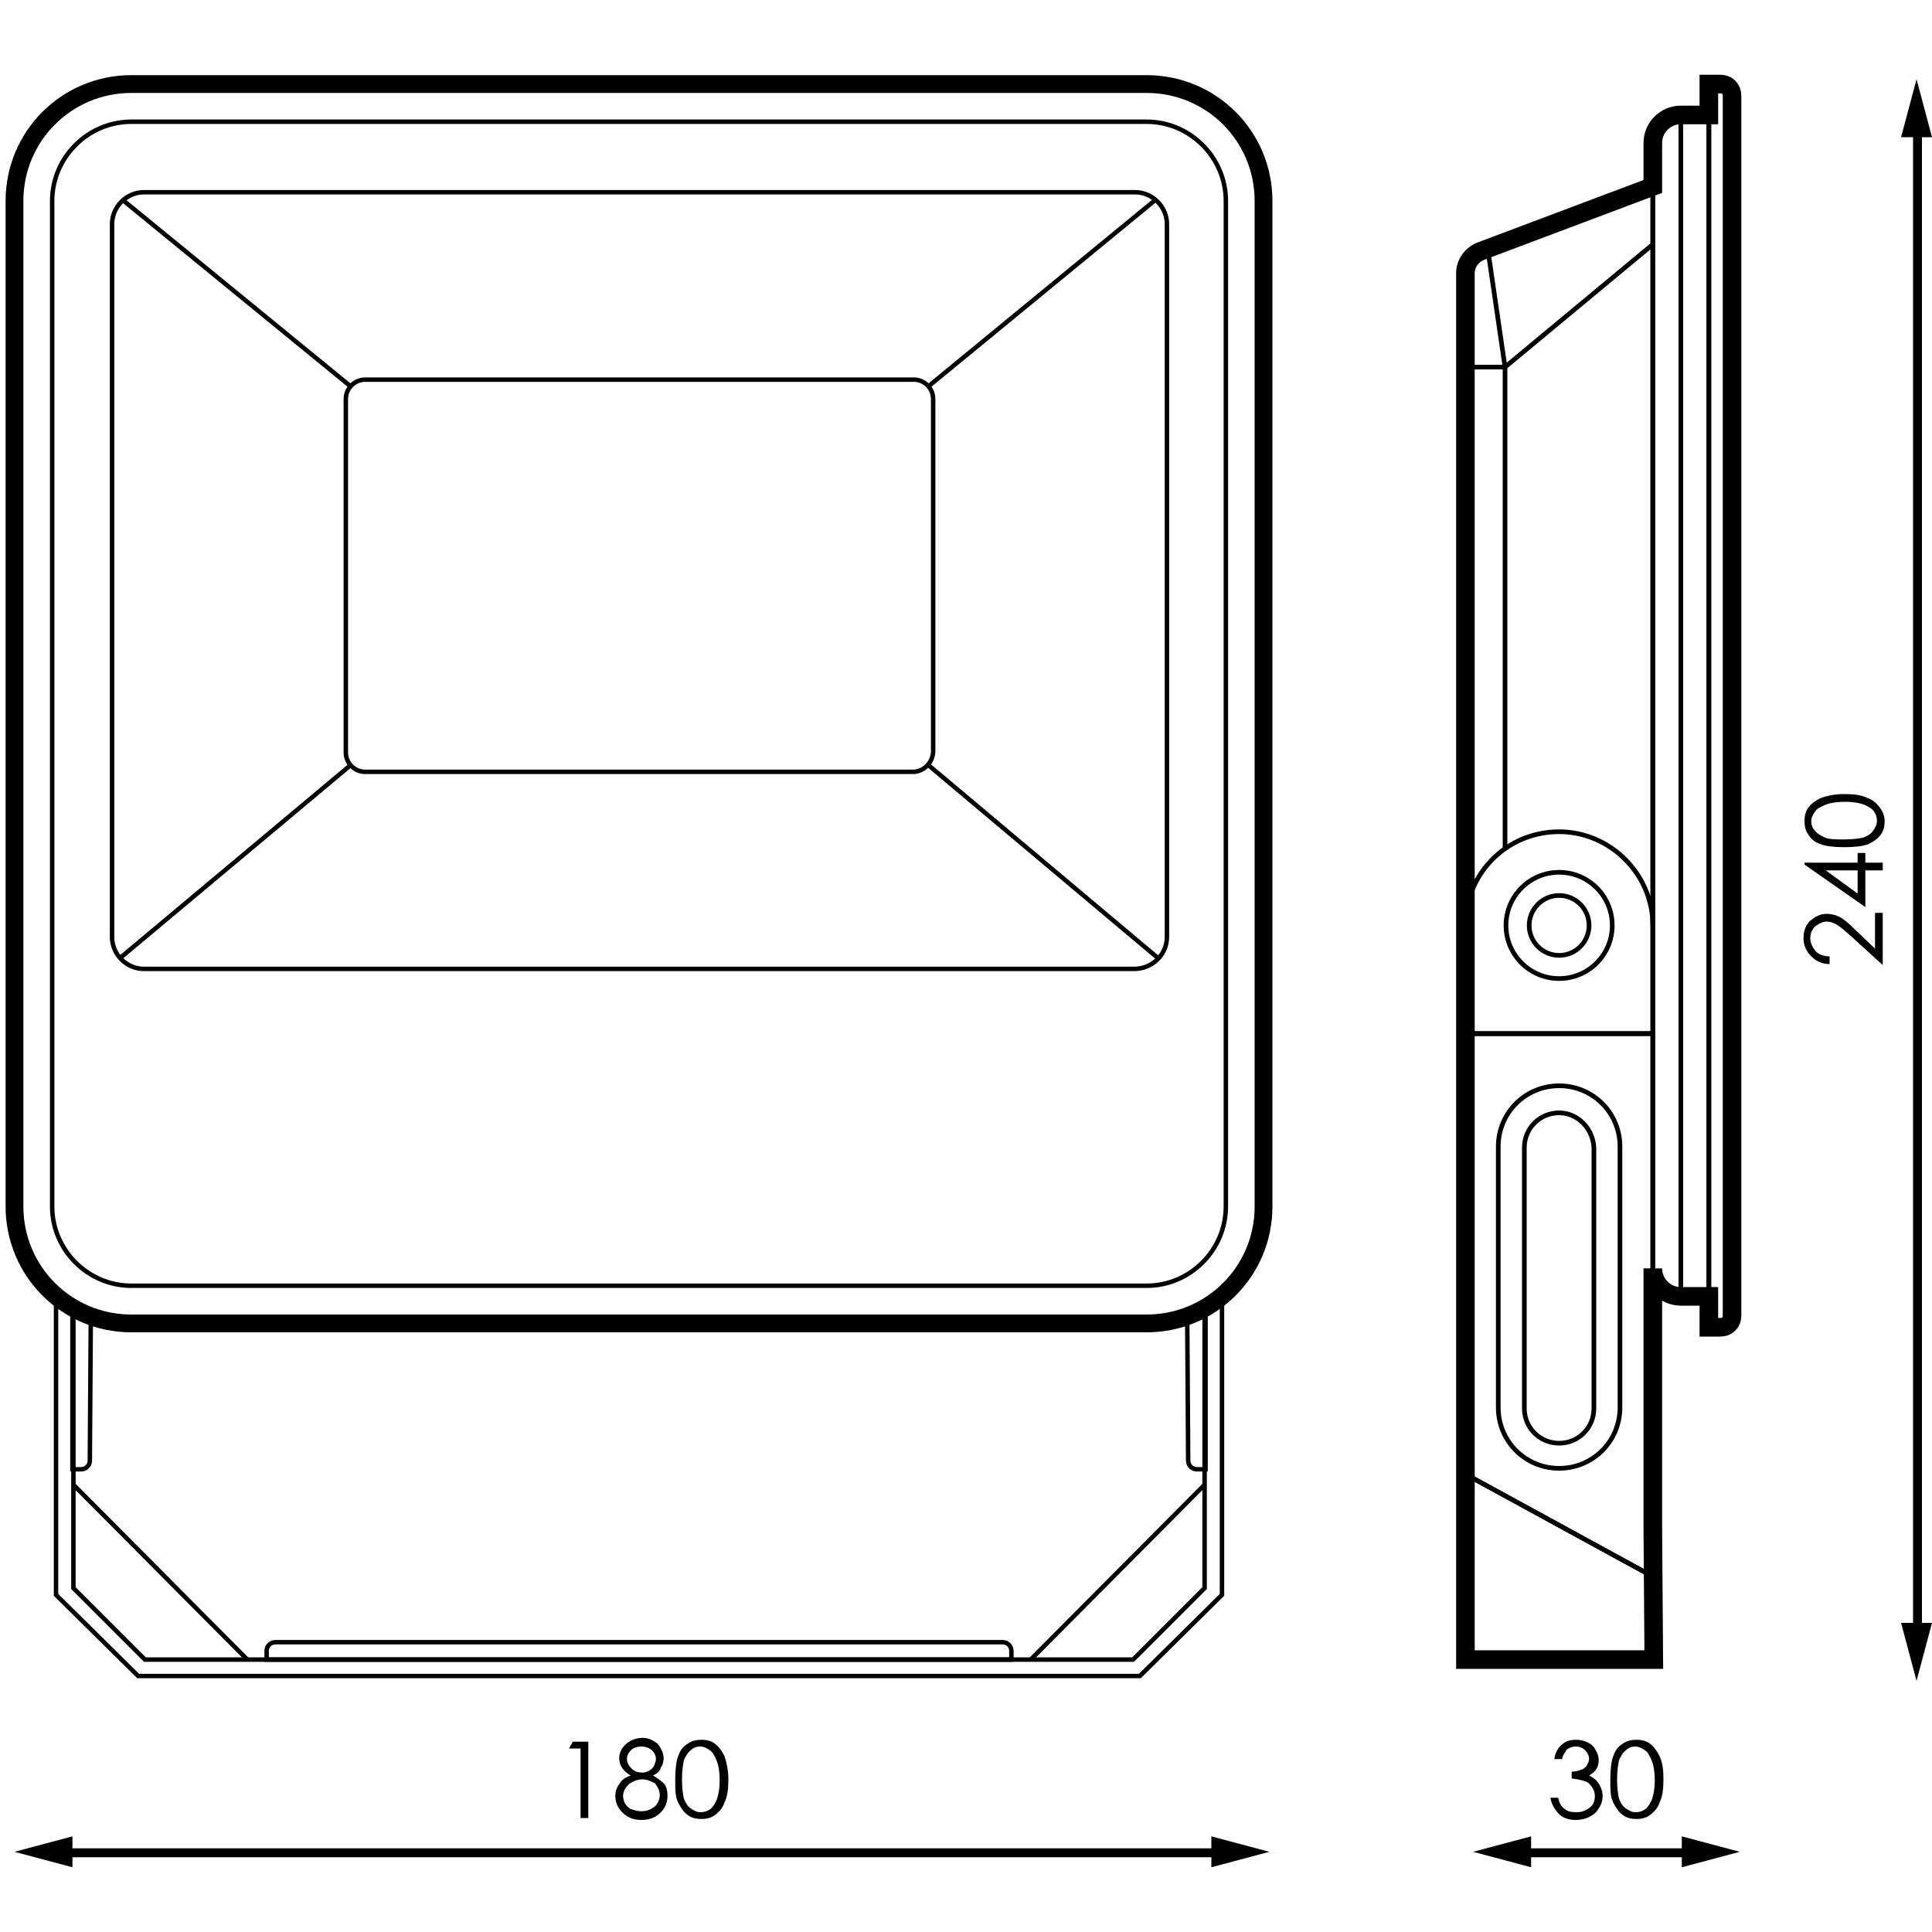 <?xml version="1.0" encoding="utf-8"?>
<!-- Generator: Adobe Illustrator 25.0.1, SVG Export Plug-In . SVG Version: 6.00 Build 0)  -->
<svg version="1.1" id="Capa_1" xmlns="http://www.w3.org/2000/svg" xmlns:xlink="http://www.w3.org/1999/xlink" x="0px" y="0px"
	 viewBox="0 0 200 200" style="enable-background:new 0 0 200 200;" xml:space="preserve">
<style type="text/css">
	.st0{fill:none;stroke:#000000;stroke-width:1.18;stroke-linejoin:round;}
	.st1{fill:none;stroke:#000000;stroke-width:0.59;stroke-miterlimit:10;}
	.st2{fill:none;stroke:#000000;stroke-width:2.36;stroke-miterlimit:10;}
	.st3{fill:none;stroke:#000000;stroke-width:0.43;stroke-miterlimit:10;}
	.st4{fill:none;stroke:#000000;stroke-width:1.721;stroke-miterlimit:10;}
	.st5{fill:none;stroke:#000000;stroke-width:1.02;stroke-linejoin:round;}
	.st6{fill:none;stroke:#000000;stroke-width:0.51;stroke-miterlimit:10;}
	.st7{fill:none;stroke:#000000;stroke-width:2.039;stroke-miterlimit:10;}
	.st8{fill:none;stroke:#000000;stroke-width:0.385;stroke-miterlimit:10;}
	.st9{fill:none;stroke:#000000;stroke-width:1.542;stroke-miterlimit:10;}
	.st10{fill:none;stroke:#000000;stroke-width:0.973;stroke-linejoin:round;}
	.st11{fill:none;stroke:#000000;stroke-width:0.486;stroke-miterlimit:10;}
	.st12{fill:none;stroke:#000000;stroke-width:1.945;stroke-miterlimit:10;}
	.st13{fill:none;stroke:#000000;stroke-width:0.45;stroke-miterlimit:10;}
	.st14{fill:none;stroke:#000000;stroke-width:1.801;stroke-miterlimit:10;}
	.st15{fill:none;stroke:#000000;stroke-width:0.921;stroke-linejoin:round;}
	.st16{fill:none;stroke:#000000;stroke-width:0.461;stroke-miterlimit:10;}
	.st17{fill:none;stroke:#000000;stroke-width:1.842;stroke-miterlimit:10;}
	.st18{fill:none;stroke:#000000;stroke-width:0.481;stroke-miterlimit:10;}
	.st19{fill:none;stroke:#000000;stroke-width:1.925;stroke-miterlimit:10;}
</style>
<g>
	<g>
		<g>
			<line class="st0" x1="-577.8" y1="-200.5" x2="-577.8" y2="-345.6"/>
			<g>
				<polygon points="-575.8,-201.9 -577.9,-194.2 -580,-201.9 				"/>
			</g>
			<g>
				<polygon points="-575.8,-344.2 -577.9,-351.9 -580,-344.2 				"/>
			</g>
		</g>
	</g>
	<g>
		<path d="M-592.6-264.8v-2h10.2v1h-9.2v1.6L-592.6-264.8z"/>
		<path d="M-587.5-270.5c-1.3,0-2.4-0.1-3.1-0.4c-0.7-0.3-1.3-0.7-1.7-1.2c-0.4-0.5-0.6-1.1-0.6-1.8c0-0.7,0.2-1.3,0.6-1.8
			c0.4-0.5,1-1,1.7-1.3c0.8-0.3,1.8-0.5,3.1-0.5c1.3,0,2.3,0.2,3,0.5c0.8,0.3,1.3,0.7,1.7,1.3c0.4,0.5,0.6,1.1,0.6,1.8
			c0,0.7-0.2,1.2-0.6,1.8s-0.9,0.9-1.7,1.2C-585.1-270.7-586.2-270.5-587.5-270.5z M-587.5-271.5c1.2,0,2-0.1,2.6-0.3
			c0.6-0.2,1-0.5,1.3-0.9c0.3-0.4,0.5-0.8,0.5-1.3c0-0.5-0.1-0.9-0.4-1.3c-0.3-0.4-0.7-0.7-1.3-0.9c-0.7-0.3-1.6-0.4-2.6-0.4
			c-1,0-1.9,0.1-2.5,0.3c-0.7,0.2-1.1,0.5-1.4,0.9c-0.3,0.4-0.5,0.8-0.5,1.3c0,0.5,0.1,0.9,0.5,1.3c0.3,0.4,0.7,0.7,1.3,0.9
			C-589.5-271.6-588.7-271.5-587.5-271.5z"/>
		<path d="M-582.2-280.6l-0.5,0.8l-4.2-2.8c0.1,0.4,0.2,0.7,0.2,1c0,0.8-0.3,1.5-0.9,2.1c-0.6,0.6-1.3,0.8-2.2,0.8
			c-0.6,0-1.1-0.1-1.6-0.4c-0.5-0.3-0.8-0.7-1.1-1.2c-0.3-0.5-0.4-1-0.4-1.6c0-0.6,0.1-1.1,0.4-1.6c0.3-0.5,0.7-0.9,1.1-1.1
			s1-0.4,1.6-0.4c0.4,0,0.9,0.1,1.3,0.3c0.5,0.2,1,0.5,1.7,0.9L-582.2-280.6z M-587.6-281.8c0-0.6-0.2-1.1-0.6-1.5
			c-0.4-0.4-0.9-0.6-1.5-0.6s-1.1,0.2-1.5,0.6c-0.4,0.4-0.6,0.9-0.6,1.5c0,0.6,0.2,1.1,0.6,1.5c0.4,0.4,0.9,0.6,1.5,0.6
			s1.1-0.2,1.5-0.6C-587.8-280.7-587.6-281.2-587.6-281.8z"/>
	</g>
	<g>
		<g>
			<line class="st0" x1="-768.5" y1="-175.1" x2="-658.8" y2="-175.1"/>
			<g>
				<polygon points="-767.1,-173.1 -774.8,-175.1 -767.1,-177.2 				"/>
			</g>
			<g>
				<polygon points="-660.2,-173.1 -652.5,-175.1 -660.2,-177.2 				"/>
			</g>
		</g>
	</g>
	<g>
		<path d="M-720.9-179.4l-0.8-0.5l2.8-4.2c-0.4,0.1-0.7,0.2-1,0.2c-0.8,0-1.5-0.3-2.1-0.9s-0.8-1.3-0.8-2.2c0-0.6,0.1-1.1,0.4-1.6
			c0.3-0.5,0.7-0.8,1.2-1.1c0.5-0.3,1-0.4,1.6-0.4c0.6,0,1.1,0.1,1.6,0.4c0.5,0.3,0.9,0.7,1.1,1.1c0.3,0.5,0.4,1,0.4,1.6
			c0,0.4-0.1,0.9-0.3,1.3c-0.2,0.5-0.5,1-0.9,1.7L-720.9-179.4z M-719.8-184.8c0.6,0,1.1-0.2,1.5-0.6c0.4-0.4,0.6-0.9,0.6-1.5
			c0-0.6-0.2-1.1-0.6-1.5c-0.4-0.4-0.9-0.6-1.5-0.6c-0.6,0-1.1,0.2-1.5,0.6c-0.4,0.4-0.6,0.9-0.6,1.5c0,0.6,0.2,1.1,0.6,1.5
			C-720.9-185-720.4-184.8-719.8-184.8z"/>
		<path d="M-715.4-184.8c0-1.3,0.1-2.4,0.4-3.1c0.3-0.7,0.7-1.3,1.2-1.7c0.5-0.4,1.1-0.6,1.8-0.6c0.7,0,1.3,0.2,1.8,0.6s1,1,1.3,1.7
			c0.3,0.8,0.5,1.8,0.5,3.1c0,1.3-0.2,2.3-0.5,3c-0.3,0.8-0.7,1.3-1.3,1.7c-0.5,0.4-1.1,0.6-1.8,0.6c-0.7,0-1.2-0.2-1.8-0.6
			c-0.5-0.4-0.9-0.9-1.2-1.7C-715.2-182.4-715.4-183.4-715.4-184.8z M-714.4-184.7c0,1.2,0.1,2,0.3,2.6c0.2,0.6,0.5,1,0.9,1.3
			c0.4,0.3,0.8,0.5,1.3,0.5c0.5,0,0.9-0.1,1.3-0.4c0.4-0.3,0.7-0.7,0.9-1.3c0.3-0.7,0.4-1.6,0.4-2.6c0-1-0.1-1.9-0.3-2.5
			c-0.2-0.7-0.5-1.1-0.9-1.4c-0.4-0.3-0.8-0.5-1.3-0.5c-0.5,0-0.9,0.1-1.3,0.5c-0.4,0.3-0.7,0.7-0.9,1.3
			C-714.3-186.8-714.4-185.9-714.4-184.7z"/>
	</g>
	<g>
		<g>
			<line class="st0" x1="-619.4" y1="-175.1" x2="-601.5" y2="-175.1"/>
			<g>
				<polygon points="-618,-173.1 -625.7,-175.1 -618,-177.2 				"/>
			</g>
			<g>
				<polygon points="-602.9,-173.1 -595.3,-175.1 -602.9,-177.2 				"/>
			</g>
		</g>
	</g>
	<g>
		<path d="M-617.1-186.7h-1c0-1,0.4-1.8,1-2.5c0.6-0.6,1.4-1,2.4-1c0.9,0,1.7,0.3,2.3,0.9c0.6,0.6,0.9,1.3,0.9,2.1
			c0,0.6-0.1,1.1-0.4,1.6c-0.3,0.5-0.8,1.2-1.6,2.1l-2.5,2.7h4.7v1h-6.9l3.9-4.2c0.8-0.8,1.3-1.5,1.5-1.9c0.2-0.4,0.4-0.8,0.4-1.3
			c0-0.6-0.2-1.1-0.6-1.5c-0.4-0.4-0.9-0.6-1.6-0.6c-0.7,0-1.2,0.2-1.6,0.7C-616.8-188.1-617-187.4-617.1-186.7z"/>
		<path d="M-609.8-189.8h6.5l-5.4,10.4l-0.8-0.4l4.7-9h-4.9V-189.8z"/>
	</g>
	<g>
		<line class="st1" x1="-767.9" y1="-214.2" x2="-753.3" y2="-199.6"/>
		<path class="st1" d="M-769.9-269.9"/>
		<polyline class="st1" points="-713.7,-197.6 -760.3,-197.6 -769.9,-207.2 -769.9,-234.6 		"/>
		<polyline class="st1" points="-767.9,-228.7 -767.9,-208 -759.5,-199.6 -713.7,-199.6 		"/>
		<line class="st1" x1="-659.4" y1="-214.2" x2="-674.1" y2="-199.6"/>
		<polyline class="st1" points="-713.7,-197.6 -667,-197.6 -657.4,-207.2 -657.4,-234.6 		"/>
		<polyline class="st1" points="-659.4,-232.5 -659.4,-208 -667.9,-199.6 -713.7,-199.6 		"/>
		<path class="st1" d="M-677.4-201.6h-36.3H-750c-0.6,0-1,0.4-1,1v1h37.3h37.3v-1C-676.3-201.2-676.8-201.6-677.4-201.6z"/>
		<path class="st1" d="M-661.6-230.9"/>
		<path class="st1" d="M-661.5-230.9l0.1,13.8c0,0.6,0.5,1,1,1l1,0v-16.4"/>
		<path class="st1" d="M-765.8-230.9l-0.1,13.8c0,0.6-0.5,1-1,1l-1,0v-16.4"/>
		<path class="st2" d="M-673.2-227.3h-81c-11.4,0-20.7-9.3-20.7-20.7v-81c0-11.4,9.3-20.7,20.7-20.7h81c11.4,0,20.7,9.3,20.7,20.7
			v81C-652.5-236.6-661.8-227.3-673.2-227.3z"/>
		<path class="st1" d="M-675.5-273.2h-76.3c-2.1,0-3.8-1.7-3.8-3.8v-48.6c0-2.1,1.7-3.8,3.8-3.8h76.3c2.1,0,3.8,1.7,3.8,3.8v48.6
			C-671.7-274.9-673.4-273.2-675.5-273.2z"/>
		<path class="st1" d="M-697.8-289.8h-31.6c-1.2,0-2.2-1-2.2-2.2v-19.7c0-1.2,1-2.2,2.2-2.2h31.6c1.2,0,2.2,1,2.2,2.2v19.7
			C-695.6-290.8-696.6-289.8-697.8-289.8z"/>
		<line class="st1" x1="-696.1" y1="-313.2" x2="-673.1" y2="-328.5"/>
		<line class="st1" x1="-731.2" y1="-313.2" x2="-754.3" y2="-328.5"/>
		<line class="st1" x1="-731.2" y1="-290.6" x2="-754.6" y2="-274.4"/>
		<line class="st1" x1="-696.1" y1="-290.6" x2="-672.8" y2="-274.4"/>
		<path class="st1" d="M-674-234.2h-79.3c-8.1,0-14.6-6.5-14.6-14.6v-79.3c0-8.1,6.5-14.6,14.6-14.6h79.3c8.1,0,14.6,6.5,14.6,14.6
			v79.3C-659.4-240.7-665.9-234.2-674-234.2z"/>
	</g>
	<g>
		<path class="st3" d="M-603.1-227.3h1.1c0.6,0,1.1-0.5,1.1-1.1v-120.2c0-0.6-0.5-1.1-1.1-1.1h-1.1V-227.3z"/>
		<path class="st3" d="M-608.4-232.8c0,1.4,1.2,2.6,2.6,2.6h2.6v-116.6h-2.6c-1.4,0-2.6,1.2-2.6,2.6V-232.8z"/>
		<circle class="st3" cx="-617" cy="-271.7" r="4.9"/>
		<circle class="st3" cx="-617" cy="-271.7" r="2.8"/>
		<path class="st3" d="M-617-254.4c-1.8,0-3.2,1.4-3.2,3.2l0,32.4c0,1.8,1.4,3.2,3.2,3.2s3.2-1.4,3.2-3.2l0-32.4
			C-613.9-253-615.3-254.4-617-254.4z"/>
		<path class="st3" d="M-617-256.9c-3.1,0-5.7,2.5-5.7,5.7l0,32.4c0,3.1,2.5,5.7,5.7,5.7s5.7-2.5,5.7-5.7l0-32.4
			C-611.4-254.4-613.9-256.9-617-256.9z"/>
		<path class="st3" d="M-617-280.4c-4.8,0-8.7,3.9-8.7,8.7v10h17.3v-10C-608.4-276.5-612.2-280.4-617-280.4z"/>
		<path class="st3" d="M-625.7-271.7v-60.3c0-0.9,0.6-1.8,1.4-2.1l15.9-6v68.4"/>
		<polygon class="st3" points="-608.5,-200.1 -625.8,-211.8 -625.7,-261.7 -608.4,-261.7 		"/>
		<polygon class="st3" points="-608.4,-200.1 -625.7,-211.8 -625.7,-197.6 -608.3,-197.6 		"/>
		<polyline class="st3" points="-623.7,-334.4 -622,-323.4 -622,-278.8 		"/>
		<polyline class="st3" points="-625.7,-323.4 -622,-323.4 -608.4,-334.7 		"/>
		<line class="st3" x1="-605.8" y1="-346.8" x2="-605.8" y2="-230.2"/>
		<path class="st4" d="M-602.1-349.6h-1.1v2.9h-2.6c-1.4,0-2.6,1.2-2.6,2.6v4l-15.9,6c-0.9,0.3-1.4,1.2-1.4,2.1v60.3v10v52.1v12
			h17.4l-0.1-6.7v-28.5c0,1.4,1.2,2.6,2.6,2.6h2.6v2.9h1.1c0.6,0,1.1-0.5,1.1-1.1v-120.2C-601-349.1-601.5-349.6-602.1-349.6z"/>
	</g>
</g>
<g>
	<g>
		<g>
			<line class="st5" x1="-281.6" y1="-208.8" x2="-281.6" y2="-334.2"/>
			<g>
				<polygon points="-279.9,-210.1 -281.7,-203.4 -283.5,-210.1 				"/>
			</g>
			<g>
				<polygon points="-279.9,-333 -281.7,-339.6 -283.5,-333 				"/>
			</g>
		</g>
	</g>
	<g>
		<path d="M-294.4-264.4v-1.7h8.8v0.9h-7.9v1.4L-294.4-264.4z"/>
		<path d="M-294.6-273.4l0.5-0.7l3.6,2.4c-0.1-0.3-0.2-0.6-0.2-0.9c0-0.7,0.3-1.3,0.8-1.8c0.5-0.5,1.1-0.7,1.9-0.7
			c0.5,0,1,0.1,1.4,0.4c0.4,0.2,0.7,0.6,1,1c0.2,0.4,0.4,0.9,0.4,1.4c0,0.5-0.1,0.9-0.4,1.3c-0.2,0.4-0.6,0.7-1,1s-0.9,0.4-1.4,0.4
			c-0.4,0-0.7-0.1-1.1-0.2c-0.4-0.1-0.9-0.4-1.4-0.8L-294.6-273.4z M-289.9-272.5c0,0.5,0.2,0.9,0.5,1.3s0.8,0.5,1.3,0.5
			c0.5,0,0.9-0.2,1.3-0.5s0.5-0.8,0.5-1.3c0-0.5-0.2-0.9-0.5-1.3s-0.8-0.5-1.3-0.5c-0.5,0-1,0.2-1.3,0.5S-289.9-273-289.9-272.5z"/>
		<path d="M-294.4-281.7h0.8v3.1l2.4,0.4c-0.1-0.4-0.2-0.7-0.2-1c0-0.8,0.3-1.5,0.8-2c0.5-0.5,1.2-0.8,2.1-0.8
			c0.6,0,1.1,0.1,1.6,0.4c0.5,0.3,0.9,0.6,1.1,1.1c0.3,0.5,0.4,1,0.4,1.6c0,0.7-0.2,1.3-0.7,1.8c-0.4,0.5-1,0.8-1.7,0.9v-0.9
			c0.3-0.1,0.6-0.2,0.8-0.3c0.2-0.2,0.4-0.4,0.5-0.6c0.1-0.3,0.2-0.6,0.2-0.8c0-0.6-0.2-1.1-0.7-1.5c-0.4-0.4-1-0.6-1.6-0.6
			c-0.6,0-1.1,0.2-1.4,0.6c-0.4,0.4-0.6,0.9-0.6,1.5c0,0.5,0.2,1.1,0.5,1.9l-4.4-0.8V-281.7z"/>
	</g>
	<g>
		<g>
			<line class="st5" x1="-473.2" y1="-183.8" x2="-351.6" y2="-183.8"/>
			<g>
				<polygon points="-472,-182.1 -478.6,-183.9 -472,-185.7 				"/>
			</g>
			<g>
				<polygon points="-352.8,-182.1 -346.2,-183.9 -352.8,-185.7 				"/>
			</g>
		</g>
	</g>
	<g>
		<path d="M-420.3-196.6h1.7v8.8h-0.9v-7.9h-1.4L-420.3-196.6z"/>
		<path d="M-414.2-194.6h-0.9c0.2-0.7,0.5-1.3,0.9-1.7s1-0.6,1.6-0.6c0.5,0,0.9,0.1,1.3,0.3c0.4,0.2,0.7,0.5,0.9,0.8
			c0.2,0.4,0.3,0.7,0.3,1.1c0,0.8-0.4,1.4-1.1,1.8c0.4,0.2,0.8,0.4,1,0.8c0.4,0.5,0.6,1,0.6,1.6c0,0.5-0.1,1-0.4,1.4
			c-0.3,0.5-0.6,0.8-1.1,1c-0.5,0.2-1,0.4-1.5,0.4c-0.8,0-1.4-0.2-1.9-0.7c-0.5-0.4-0.8-1.1-1-1.9h0.9c0.2,0.6,0.4,1,0.7,1.2
			c0.4,0.3,0.8,0.5,1.4,0.5c0.6,0,1.1-0.2,1.5-0.6c0.4-0.4,0.6-0.8,0.6-1.3c0-0.3-0.1-0.7-0.3-1c-0.2-0.3-0.5-0.5-0.8-0.7
			c-0.3-0.2-0.8-0.2-1.5-0.3v-0.8c0.4,0,0.8-0.1,1.1-0.2c0.3-0.1,0.6-0.3,0.7-0.5s0.2-0.5,0.2-0.7c0-0.4-0.2-0.7-0.5-1
			s-0.7-0.4-1.2-0.4c-0.4,0-0.7,0.1-1,0.3C-413.7-195.5-414-195.1-414.2-194.6z"/>
		<path d="M-403-196.6v0.8h-3.1l-0.4,2.4c0.4-0.1,0.7-0.2,1-0.2c0.8,0,1.5,0.3,2,0.8c0.5,0.5,0.8,1.2,0.8,2.1c0,0.6-0.1,1.1-0.4,1.6
			s-0.6,0.9-1.1,1.1c-0.5,0.3-1,0.4-1.6,0.4c-0.7,0-1.3-0.2-1.8-0.7c-0.5-0.4-0.8-1-0.9-1.7h0.9c0.1,0.3,0.2,0.6,0.3,0.8
			c0.2,0.2,0.4,0.4,0.6,0.5c0.3,0.1,0.6,0.2,0.8,0.2c0.6,0,1.1-0.2,1.5-0.7c0.4-0.4,0.6-1,0.6-1.6c0-0.6-0.2-1.1-0.6-1.4
			c-0.4-0.4-0.9-0.6-1.5-0.6c-0.5,0-1.1,0.2-1.9,0.5l0.8-4.4H-403z"/>
	</g>
	<g>
		<g>
			<line class="st5" x1="-317.6" y1="-183.8" x2="-302.1" y2="-183.8"/>
			<g>
				<polygon points="-316.4,-182.1 -323,-183.9 -316.4,-185.7 				"/>
			</g>
			<g>
				<polygon points="-303.3,-182.1 -296.7,-183.9 -303.3,-185.7 				"/>
			</g>
		</g>
	</g>
	<g>
		<path d="M-315.3-194.6h-0.9c0.2-0.7,0.5-1.3,0.9-1.7c0.5-0.4,1-0.6,1.6-0.6c0.5,0,0.9,0.1,1.3,0.3c0.4,0.2,0.7,0.5,0.9,0.8
			c0.2,0.4,0.3,0.7,0.3,1.1c0,0.8-0.4,1.4-1.1,1.8c0.4,0.2,0.8,0.4,1,0.8c0.4,0.5,0.6,1,0.6,1.6c0,0.5-0.1,1-0.4,1.4
			c-0.3,0.5-0.6,0.8-1.1,1s-1,0.4-1.5,0.4c-0.8,0-1.4-0.2-1.9-0.7c-0.5-0.4-0.8-1.1-1-1.9h0.9c0.2,0.6,0.4,1,0.7,1.2
			c0.4,0.3,0.8,0.5,1.4,0.5c0.6,0,1.1-0.2,1.5-0.6c0.4-0.4,0.6-0.8,0.6-1.3c0-0.3-0.1-0.7-0.3-1s-0.5-0.5-0.8-0.7
			c-0.3-0.2-0.8-0.2-1.5-0.3v-0.8c0.4,0,0.8-0.1,1.1-0.2c0.3-0.1,0.6-0.3,0.7-0.5c0.1-0.2,0.2-0.5,0.2-0.7c0-0.4-0.2-0.7-0.5-1
			s-0.7-0.4-1.2-0.4c-0.4,0-0.7,0.1-1,0.3C-314.9-195.5-315.1-195.1-315.3-194.6z"/>
		<path d="M-309.8-192.2c0-1.2,0.1-2.1,0.4-2.7s0.6-1.1,1.1-1.4c0.5-0.3,1-0.5,1.5-0.5c0.6,0,1.1,0.2,1.5,0.5
			c0.5,0.3,0.8,0.8,1.1,1.5c0.3,0.7,0.4,1.5,0.4,2.6c0,1.1-0.1,2-0.4,2.6c-0.3,0.7-0.6,1.1-1.1,1.5c-0.5,0.3-1,0.5-1.6,0.5
			c-0.6,0-1.1-0.2-1.5-0.5c-0.5-0.3-0.8-0.8-1.1-1.4C-309.6-190.2-309.8-191.1-309.8-192.2z M-308.9-192.2c0,1,0.1,1.7,0.3,2.3
			c0.2,0.5,0.4,0.9,0.8,1.2c0.3,0.3,0.7,0.4,1.1,0.4c0.4,0,0.8-0.1,1.1-0.4c0.3-0.3,0.6-0.6,0.8-1.2c0.2-0.6,0.3-1.4,0.3-2.3
			c0-0.9-0.1-1.6-0.3-2.2c-0.2-0.6-0.5-1-0.8-1.2c-0.3-0.3-0.7-0.4-1.1-0.4c-0.4,0-0.8,0.1-1.1,0.4c-0.3,0.3-0.6,0.6-0.8,1.2
			C-308.8-194-308.9-193.2-308.9-192.2z"/>
	</g>
	<g>
		<line class="st6" x1="-469" y1="-217.8" x2="-456.3" y2="-205.2"/>
		<path class="st6" d="M-470.7-270.7"/>
		<polyline class="st6" points="-422.1,-203.4 -462.4,-203.4 -470.7,-211.7 -470.7,-240 		"/>
		<polyline class="st6" points="-469,-236.1 -469,-212.4 -461.7,-205.2 -422.1,-205.2 		"/>
		<line class="st6" x1="-352.2" y1="-217.8" x2="-364.8" y2="-205.2"/>
		<polyline class="st6" points="-422.1,-203.4 -358.7,-203.4 -350.4,-211.7 -350.4,-239.8 		"/>
		<polyline class="st6" points="-352.2,-238 -352.2,-212.4 -359.4,-205.2 -422.1,-205.2 		"/>
		<path class="st6" d="M-367.6-206.9h-54.5h-31.4c-0.5,0-0.9,0.4-0.9,0.9v0.9h32.2h55.4v-0.9C-366.8-206.5-367.2-206.9-367.6-206.9z
			"/>
		<path class="st6" d="M-354-238"/>
		<path class="st6" d="M-354-237l0.1,16.7c0,0.5,0.4,0.9,0.9,0.9l0.9,0v-19"/>
		<path class="st6" d="M-467.2-236.8l-0.1,16.5c0,0.5-0.4,0.9-0.9,0.9l-0.9,0v-18.8"/>
		<path class="st7" d="M-361.8-234.9h-97.5c-8.6,0-15.6-7-15.6-15.6V-324c0-8.6,7-15.6,15.6-15.6h97.5c8.6,0,15.6,7,15.6,15.6v73.5
			C-346.2-241.9-353.2-234.9-361.8-234.9z"/>
		<path class="st6" d="M-459.3-239.2c-6.2,0-11.3-5.1-11.3-11.3V-324c0-6.2,5.1-11.3,11.3-11.3h97.5c6.2,0,11.3,5.1,11.3,11.3v73.5
			c0,6.2-5.1,11.3-11.3,11.3H-459.3z"/>
		<g>
			<path class="st6" d="M-363.6-259.7h-93.9c-1.8,0-3.3-1.5-3.3-3.3v-59c0-1.8,1.5-3.3,3.3-3.3h93.9c1.8,0,3.3,1.5,3.3,3.3v59
				C-360.3-261.1-361.8-259.7-363.6-259.7z"/>
			<path class="st6" d="M-393.6-279.7h-34c-1.1,0-1.9-0.9-1.9-1.9v-20.6c0-1.1,0.9-1.9,1.9-1.9h34c1.1,0,1.9,0.9,1.9,1.9v20.6
				C-391.6-280.6-392.5-279.7-393.6-279.7z"/>
			<line class="st6" x1="-392.1" y1="-303.5" x2="-361.5" y2="-324.4"/>
			<line class="st6" x1="-429.1" y1="-303.5" x2="-459.7" y2="-324.4"/>
			<line class="st6" x1="-429.1" y1="-280.4" x2="-459.9" y2="-260.7"/>
			<line class="st6" x1="-392.1" y1="-280.4" x2="-361.2" y2="-260.7"/>
		</g>
	</g>
	<g>
		<path class="st8" d="M-302.8-233.8l1,0c0.5,0,1-0.4,1-1v-104c0-0.5-0.4-1-1-1h-1V-233.8z"/>
		<path class="st8" d="M-307.5-238.7c0,1.3,1,2.3,2.3,2.3h2.3v-100.7l-2.3,0c-1.3,0-2.3,1-2.3,2.3V-238.7z"/>
		<circle class="st8" cx="-315.2" cy="-269.8" r="4.4"/>
		<circle class="st8" cx="-315.2" cy="-269.8" r="2.5"/>
		<path class="st8" d="M-315.2-254.3c-1.6,0-2.8,1.3-2.8,2.8l0,27c0,1.6,1.3,2.8,2.8,2.8c1.6,0,2.8-1.3,2.8-2.8l0-27
			C-312.4-253.1-313.7-254.3-315.2-254.3z"/>
		<path class="st8" d="M-315.2-256.6c-2.8,0-5.1,2.3-5.1,5.1l0,27c0,2.8,2.3,5.1,5.1,5.1c2.8,0,5.1-2.3,5.1-5.1l0-27
			C-310.2-254.3-312.4-256.6-315.2-256.6z"/>
		<path class="st8" d="M-315.2-277.6c-4.3,0-7.8,3.5-7.8,7.8v9h15.5v-9C-307.5-274.1-311-277.6-315.2-277.6z"/>
		<path class="st8" d="M-323-269.8v-54.1c0-0.8,0.5-1.6,1.3-1.9l14.2-5.4v61.3"/>
		<polygon class="st8" points="-307.6,-205.7 -323.1,-214.2 -323,-260.9 -307.5,-260.9 		"/>
		<polygon class="st8" points="-307.5,-205.7 -323,-214.2 -323,-203.4 -307.4,-203.4 		"/>
		<polyline class="st8" points="-321.2,-326 -319.7,-316.2 -319.7,-276.2 		"/>
		<polyline class="st8" points="-323,-316.2 -319.7,-316.2 -307.5,-326.3 		"/>
		<line class="st8" x1="-305.1" y1="-337.1" x2="-305.1" y2="-236.3"/>
		<path class="st9" d="M-301.8-339.6h-1v2.6h-2.3c-1.3,0-2.3,1-2.3,2.3v3.6l-14.2,5.4c-0.8,0.3-1.3,1-1.3,1.9v54.1v9v46.7v10.7h15.6
			l-0.1-6v-29.2c0,1.3,1,2.3,2.3,2.3h2.3v2.6h1c0.5,0,1-0.4,1-1v-104C-300.9-339.2-301.3-339.6-301.8-339.6z"/>
	</g>
</g>
<g>
	<g>
		<g>
			<line class="st10" x1="14.6" y1="-200" x2="14.6" y2="-348.9"/>
			<g>
				<polygon points="16.2,-201.1 14.5,-194.8 12.8,-201.1 				"/>
			</g>
			<g>
				<polygon points="16.2,-347.7 14.5,-354 12.8,-347.7 				"/>
			</g>
		</g>
	</g>
	<g>
		<path d="M2.4-266.9v-1.6h8.4v0.8H3.2v1.3L2.4-266.9z"/>
		<path d="M6.2-275.7c0.3-0.6,0.6-1,1-1.2c0.4-0.2,0.8-0.4,1.2-0.4c0.6,0,1.2,0.2,1.7,0.6c0.6,0.5,0.9,1.3,0.9,2.2
			c0,0.9-0.3,1.6-0.8,2.1c-0.5,0.5-1.1,0.7-1.8,0.7c-0.5,0-0.9-0.1-1.3-0.4c-0.4-0.3-0.7-0.7-1-1.3c-0.2,0.4-0.5,0.7-0.8,0.9
			c-0.3,0.2-0.7,0.3-1,0.3c-0.4,0-0.7-0.1-1.1-0.3c-0.3-0.2-0.6-0.5-0.8-0.9c-0.2-0.4-0.3-0.8-0.3-1.3c0-0.4,0.1-0.8,0.3-1.2
			s0.5-0.7,0.8-0.9c0.3-0.2,0.7-0.3,1.1-0.3s0.7,0.1,1,0.3C5.7-276.4,6-276.1,6.2-275.7z M3-274.4c0,0.5,0.1,0.8,0.4,1.1
			c0.3,0.3,0.6,0.5,1,0.5c0.4,0,0.7-0.2,1-0.5c0.3-0.3,0.5-0.7,0.5-1.1c0-0.3-0.1-0.5-0.2-0.8c-0.1-0.2-0.3-0.4-0.6-0.6
			C4.8-276,4.6-276,4.4-276c-0.3,0-0.6,0.1-0.9,0.4C3.1-275.3,3-274.9,3-274.4z M6.6-274.5c0,0.6,0.2,1.1,0.6,1.4
			c0.4,0.4,0.8,0.6,1.3,0.6c0.3,0,0.6-0.1,0.9-0.3s0.5-0.4,0.6-0.7c0.1-0.3,0.2-0.6,0.2-1c0-0.6-0.2-1.1-0.5-1.5
			c-0.4-0.4-0.8-0.5-1.3-0.5c-0.5,0-0.9,0.2-1.2,0.6C6.8-275.5,6.6-275,6.6-274.5z"/>
		<path d="M2.2-281.9l0.5-0.7l3.4,2.3c-0.1-0.3-0.2-0.6-0.2-0.9c0-0.7,0.2-1.2,0.7-1.7c0.5-0.5,1.1-0.7,1.8-0.7
			c0.5,0,0.9,0.1,1.3,0.3c0.4,0.2,0.7,0.5,0.9,1c0.2,0.4,0.3,0.9,0.3,1.3c0,0.5-0.1,0.9-0.3,1.3c-0.2,0.4-0.5,0.7-0.9,0.9
			c-0.4,0.2-0.8,0.3-1.3,0.3c-0.3,0-0.7-0.1-1.1-0.2C7-278.8,6.5-279,6-279.4L2.2-281.9z M6.6-281c0,0.5,0.2,0.9,0.5,1.2
			c0.3,0.3,0.8,0.5,1.3,0.5c0.5,0,0.9-0.2,1.2-0.5c0.3-0.3,0.5-0.8,0.5-1.2c0-0.5-0.2-0.9-0.5-1.2c-0.3-0.3-0.8-0.5-1.2-0.5
			c-0.5,0-0.9,0.2-1.3,0.5C6.8-281.9,6.6-281.5,6.6-281z"/>
	</g>
	<g>
		<g>
			<line class="st10" x1="-177.3" y1="-176" x2="-61.3" y2="-176"/>
			<g>
				<polygon points="-176.1,-174.4 -182.4,-176.1 -176.1,-177.8 				"/>
			</g>
			<g>
				<polygon points="-62.4,-174.4 -56.1,-176.1 -62.4,-177.8 				"/>
			</g>
		</g>
	</g>
	<g>
		<path d="M-126.8-188.2h1.6v8.4h-0.8v-7.6h-1.3L-126.8-188.2z"/>
		<path d="M-120.9-186.3h-0.9c0.2-0.7,0.5-1.2,0.9-1.6c0.4-0.4,1-0.6,1.6-0.6c0.4,0,0.8,0.1,1.2,0.3c0.4,0.2,0.7,0.5,0.9,0.8
			c0.2,0.3,0.3,0.7,0.3,1.1c0,0.7-0.4,1.3-1.1,1.7c0.4,0.2,0.7,0.4,1,0.7c0.4,0.4,0.5,0.9,0.5,1.5c0,0.5-0.1,0.9-0.4,1.4
			s-0.6,0.8-1,1c-0.4,0.2-0.9,0.4-1.5,0.4c-0.7,0-1.3-0.2-1.8-0.6c-0.5-0.4-0.8-1-0.9-1.8h0.8c0.1,0.5,0.4,0.9,0.6,1.2
			c0.3,0.3,0.8,0.5,1.3,0.5c0.6,0,1.1-0.2,1.5-0.5c0.4-0.4,0.6-0.8,0.6-1.3c0-0.3-0.1-0.6-0.3-0.9c-0.2-0.3-0.4-0.5-0.7-0.6
			c-0.3-0.1-0.8-0.2-1.4-0.3v-0.8c0.4,0,0.7-0.1,1-0.2c0.3-0.1,0.5-0.3,0.7-0.5c0.1-0.2,0.2-0.4,0.2-0.7c0-0.4-0.1-0.7-0.4-0.9
			c-0.3-0.3-0.7-0.4-1.1-0.4c-0.4,0-0.7,0.1-0.9,0.3C-120.5-187.1-120.8-186.8-120.9-186.3z"/>
		<path d="M-110.3-188.2v0.8h-3l-0.4,2.3c0.4-0.1,0.7-0.2,1-0.2c0.8,0,1.4,0.3,1.9,0.8c0.5,0.5,0.7,1.2,0.7,2c0,0.6-0.1,1.1-0.4,1.5
			c-0.3,0.5-0.6,0.8-1,1.1s-0.9,0.4-1.5,0.4c-0.7,0-1.3-0.2-1.7-0.6s-0.7-1-0.8-1.6h0.9c0.1,0.3,0.2,0.6,0.3,0.8
			c0.2,0.2,0.4,0.4,0.6,0.5c0.3,0.1,0.5,0.2,0.8,0.2c0.6,0,1-0.2,1.4-0.6c0.4-0.4,0.6-0.9,0.6-1.6c0-0.6-0.2-1-0.5-1.4
			c-0.4-0.4-0.8-0.5-1.4-0.5c-0.5,0-1.1,0.2-1.8,0.5l0.8-4.2H-110.3z"/>
	</g>
	<g>
		<g>
			<line class="st10" x1="-28.8" y1="-176" x2="-10" y2="-176"/>
			<g>
				<polygon points="-27.6,-174.4 -34,-176.1 -27.6,-177.8 				"/>
			</g>
			<g>
				<polygon points="-11.1,-174.4 -4.8,-176.1 -11.1,-177.8 				"/>
			</g>
		</g>
	</g>
	<g>
		<path d="M-24.3-186.3h-0.9c0.2-0.7,0.5-1.2,0.9-1.6s1-0.6,1.6-0.6c0.4,0,0.8,0.1,1.2,0.3c0.4,0.2,0.7,0.5,0.9,0.8
			c0.2,0.3,0.3,0.7,0.3,1.1c0,0.7-0.4,1.3-1.1,1.7c0.4,0.2,0.7,0.4,1,0.7c0.4,0.4,0.5,0.9,0.5,1.5c0,0.5-0.1,0.9-0.4,1.4
			c-0.3,0.4-0.6,0.8-1,1c-0.4,0.2-0.9,0.4-1.5,0.4c-0.7,0-1.3-0.2-1.8-0.6s-0.8-1-0.9-1.8h0.8c0.1,0.5,0.4,0.9,0.6,1.2
			c0.3,0.3,0.8,0.5,1.3,0.5c0.6,0,1.1-0.2,1.5-0.5c0.4-0.4,0.6-0.8,0.6-1.3c0-0.3-0.1-0.6-0.3-0.9c-0.2-0.3-0.4-0.5-0.7-0.6
			c-0.3-0.1-0.8-0.2-1.4-0.3v-0.8c0.4,0,0.7-0.1,1-0.2c0.3-0.1,0.5-0.3,0.7-0.5c0.1-0.2,0.2-0.4,0.2-0.7c0-0.4-0.1-0.7-0.4-0.9
			c-0.3-0.3-0.7-0.4-1.1-0.4c-0.4,0-0.7,0.1-0.9,0.3S-24.1-186.8-24.3-186.3z"/>
		<path d="M-19-184c0-1.1,0.1-2,0.4-2.6c0.2-0.6,0.6-1.1,1-1.4c0.4-0.3,0.9-0.5,1.5-0.5c0.5,0,1,0.2,1.5,0.5c0.4,0.3,0.8,0.8,1,1.4
			c0.3,0.6,0.4,1.5,0.4,2.5c0,1.1-0.1,1.9-0.4,2.5c-0.3,0.6-0.6,1.1-1,1.4c-0.4,0.3-0.9,0.5-1.5,0.5c-0.5,0-1-0.2-1.4-0.5
			s-0.8-0.8-1-1.4C-18.9-182.1-19-182.9-19-184z M-18.2-184c0,0.9,0.1,1.7,0.3,2.1c0.2,0.5,0.4,0.9,0.8,1.1s0.7,0.4,1,0.4
			c0.4,0,0.7-0.1,1-0.4c0.3-0.2,0.6-0.6,0.7-1.1c0.2-0.6,0.3-1.3,0.3-2.2c0-0.8-0.1-1.5-0.3-2.1c-0.2-0.5-0.4-0.9-0.8-1.2
			c-0.3-0.2-0.7-0.4-1-0.4c-0.4,0-0.7,0.1-1,0.4c-0.3,0.2-0.6,0.6-0.7,1.1C-18.1-185.7-18.2-185-18.2-184z"/>
	</g>
	<g>
		<line class="st11" x1="-173.2" y1="-208.5" x2="-161.2" y2="-196.5"/>
		<path class="st11" d="M-174.9-264.5"/>
		<polyline class="st11" points="-128.5,-194.8 -167,-194.8 -174.9,-202.7 -174.9,-235.2 		"/>
		<polyline class="st11" points="-173.2,-231.5 -173.2,-203.4 -166.3,-196.4 -128.5,-196.4 		"/>
		<line class="st11" x1="-61.8" y1="-208.5" x2="-73.8" y2="-196.5"/>
		<polyline class="st11" points="-128.5,-194.8 -68.1,-194.8 -60.2,-202.7 -60.2,-235 		"/>
		<polyline class="st11" points="-61.8,-233.3 -61.8,-203.4 -68.8,-196.4 -128.5,-196.4 		"/>
		<path class="st11" d="M-76.6-198.1h-52h-29.9c-0.5,0-0.8,0.4-0.8,0.8v0.8h30.7h52.8v-0.8C-75.7-197.7-76.1-198.1-76.6-198.1z"/>
		<path class="st11" d="M-63.6-233.3"/>
		<path class="st11" d="M-63.5-232.3l0.1,21.4c0,0.5,0.4,0.8,0.8,0.8l0.8,0v-23.6"/>
		<path class="st11" d="M-171.5-232.1l-0.1,21.2c0,0.5-0.4,0.8-0.8,0.8l-0.8,0v-23.4"/>
		<path class="st12" d="M-71-230.3h-93c-8.2,0-14.9-6.7-14.9-14.9v-93.9c0-8.2,6.7-14.9,14.9-14.9h93c8.2,0,14.9,6.7,14.9,14.9v93.9
			C-56.1-237-62.8-230.3-71-230.3z"/>
		<path class="st11" d="M-164-234.4c-5.9,0-10.8-4.8-10.8-10.8v-93.9c0-5.9,4.8-10.8,10.8-10.8h93c5.9,0,10.8,4.8,10.8,10.8v93.9
			c0,5.9-4.8,10.8-10.8,10.8H-164z"/>
		<g>
			<path class="st11" d="M-72.7-268.1h-89.6c-1.7,0-3.1-1.4-3.1-3.1v-66.1c0-1.7,1.4-3.1,3.1-3.1h89.6c1.7,0,3.1,1.4,3.1,3.1v66.1
				C-69.6-269.5-71-268.1-72.7-268.1z"/>
			<path class="st11" d="M-95.8-287.2h-43.5c-1,0-1.8-0.8-1.8-1.8v-29.5c0-1,0.8-1.8,1.8-1.8h43.5c1,0,1.8,0.8,1.8,1.8v29.5
				C-93.9-288.1-94.8-287.2-95.8-287.2z"/>
			<line class="st11" x1="-94.4" y1="-319.7" x2="-70.7" y2="-339.6"/>
			<line class="st11" x1="-140.7" y1="-319.7" x2="-164.3" y2="-339.6"/>
			<line class="st11" x1="-140.7" y1="-287.9" x2="-164.6" y2="-269.1"/>
			<line class="st11" x1="-94.4" y1="-287.9" x2="-70.4" y2="-269.1"/>
		</g>
	</g>
	<g>
		<path class="st13" d="M-10.4-230.3h1.1c0.6,0,1.1-0.5,1.1-1.1v-121.5c0-0.6-0.5-1.1-1.1-1.1h-1.1V-230.3z"/>
		<path class="st13" d="M-15.8-236c0,1.5,1.2,2.7,2.7,2.7h2.7V-351h-2.7c-1.5,0-2.7,1.2-2.7,2.7V-236z"/>
		<circle class="st13" cx="-24.9" cy="-272.5" r="5.2"/>
		<circle class="st13" cx="-24.9" cy="-272.5" r="2.9"/>
		<path class="st13" d="M-24.9-254.4c-1.8,0-3.3,1.5-3.3,3.3l0,35c0,1.8,1.5,3.3,3.3,3.3s3.3-1.5,3.3-3.3l0-35
			C-21.6-252.9-23.1-254.4-24.9-254.4z"/>
		<path class="st13" d="M-24.9-257c-3.3,0-5.9,2.7-5.9,5.9l0,35c0,3.3,2.7,5.9,5.9,5.9s5.9-2.7,5.9-5.9l0-35
			C-19-254.3-21.6-257-24.9-257z"/>
		<path class="st13" d="M-24.9-281.5c-5,0-9.1,4.1-9.1,9.1v10.5h18.1v-10.5C-15.8-277.5-19.9-281.5-24.9-281.5z"/>
		<path class="st13" d="M-34-272.5v-63.2c0-1,0.6-1.8,1.5-2.2l16.6-6.3v71.6"/>
		<polygon class="st13" points="-16,-197.5 -34,-207.5 -34,-262 -15.8,-262 		"/>
		<polygon class="st13" points="-15.8,-197.5 -34,-207.4 -34,-194.9 -15.8,-194.9 		"/>
		<polyline class="st13" points="-31.9,-338.1 -30.1,-326.6 -30.1,-279.9 		"/>
		<polyline class="st13" points="-34,-326.6 -30.1,-326.6 -15.8,-338.5 		"/>
		<line class="st13" x1="-13.1" y1="-351" x2="-13.1" y2="-233.3"/>
		<path class="st14" d="M-9.3-354h-1.1v3h-2.7c-1.5,0-2.7,1.2-2.7,2.7v4.2l-16.6,6.3c-0.9,0.3-1.5,1.2-1.5,2.2v63.2v10.5v54.6
			l0,12.6h18.2l-0.1-7V-236c0,1.5,1.2,2.7,2.7,2.7h2.7v3h1.1c0.6,0,1.1-0.5,1.1-1.1v-121.5C-8.1-353.5-8.6-354-9.3-354z"/>
	</g>
</g>
<g>
	<g>
		<g>
			<line class="st15" x1="198.5" y1="169.1" x2="198.5" y2="13.1"/>
			<g>
				<polygon points="200,168 198.4,174 196.8,168 				"/>
			</g>
			<g>
				<polygon points="200,14.2 198.4,8.2 196.8,14.2 				"/>
			</g>
		</g>
	</g>
	<g>
		<path d="M189.4,99v0.8c-0.8,0-1.4-0.3-1.9-0.8c-0.5-0.5-0.8-1.1-0.8-1.9c0-0.7,0.2-1.3,0.7-1.8c0.5-0.4,1-0.7,1.7-0.7
			c0.4,0,0.9,0.1,1.3,0.3c0.4,0.2,0.9,0.6,1.6,1.3l2.1,2v-3.7h0.8v5.4l-3.3-3c-0.7-0.6-1.1-1-1.5-1.2c-0.3-0.2-0.7-0.3-1-0.3
			c-0.4,0-0.8,0.2-1.2,0.5c-0.3,0.3-0.5,0.7-0.5,1.2c0,0.5,0.2,0.9,0.5,1.3S188.8,99,189.4,99z"/>
		<path d="M186.8,89.5v-0.2h5.5v-1h0.8v1h1.8v0.8h-1.8v3.8L186.8,89.5z M192.3,90.1H189l3.3,2.4V90.1z"/>
		<path d="M190.9,87.7c-1,0-1.9-0.1-2.4-0.3c-0.6-0.2-1-0.5-1.3-1c-0.3-0.4-0.4-0.9-0.4-1.4c0-0.5,0.1-1,0.4-1.4
			c0.3-0.4,0.7-0.7,1.3-1c0.6-0.2,1.4-0.4,2.4-0.4c1,0,1.8,0.1,2.4,0.4c0.6,0.2,1,0.6,1.3,1c0.3,0.4,0.5,0.9,0.5,1.4
			c0,0.5-0.1,1-0.4,1.4c-0.3,0.4-0.7,0.7-1.3,1C192.8,87.6,192,87.7,190.9,87.7z M190.9,86.9c0.9,0,1.6-0.1,2-0.2
			c0.5-0.2,0.8-0.4,1-0.7c0.2-0.3,0.4-0.6,0.4-1c0-0.4-0.1-0.7-0.3-1c-0.2-0.3-0.6-0.5-1-0.7c-0.6-0.2-1.2-0.3-2-0.3
			c-0.8,0-1.5,0.1-2,0.3c-0.5,0.2-0.9,0.4-1.1,0.7c-0.2,0.3-0.4,0.6-0.4,1c0,0.4,0.1,0.7,0.4,1c0.2,0.3,0.6,0.5,1,0.7
			C189.4,86.9,190,86.9,190.9,86.9z"/>
	</g>
	<g>
		<g>
			<line class="st15" x1="6.4" y1="191.8" x2="126.5" y2="191.8"/>
			<g>
				<polygon points="7.5,193.3 1.5,191.7 7.5,190.1 				"/>
			</g>
			<g>
				<polygon points="125.4,193.3 131.4,191.7 125.4,190.1 				"/>
			</g>
		</g>
	</g>
	<g>
		<path d="M59.3,180.3h1.6v7.9h-0.8V181h-1.2L59.3,180.3z"/>
		<path d="M67.6,183.8c0.5,0.3,0.9,0.6,1.2,0.9c0.2,0.3,0.3,0.7,0.3,1.2c0,0.6-0.2,1.2-0.6,1.6c-0.5,0.6-1.2,0.9-2.1,0.9
			c-0.9,0-1.5-0.3-2-0.8c-0.5-0.5-0.7-1.1-0.7-1.7c0-0.4,0.1-0.8,0.4-1.2c0.2-0.4,0.6-0.7,1.2-0.9c-0.4-0.2-0.7-0.5-0.9-0.8
			c-0.2-0.3-0.3-0.6-0.3-1c0-0.3,0.1-0.7,0.3-1c0.2-0.3,0.5-0.6,0.9-0.8c0.4-0.2,0.8-0.3,1.2-0.3c0.4,0,0.8,0.1,1.1,0.3
			c0.4,0.2,0.6,0.4,0.8,0.8c0.2,0.3,0.3,0.7,0.3,1c0,0.4-0.1,0.7-0.3,1C68.3,183.4,68,183.6,67.6,183.8z M66.5,184.2
			c-0.5,0-1,0.2-1.4,0.5c-0.4,0.4-0.6,0.8-0.6,1.2c0,0.3,0.1,0.6,0.2,0.8c0.2,0.3,0.4,0.5,0.7,0.6c0.3,0.1,0.6,0.2,1,0.2
			c0.6,0,1-0.2,1.4-0.5c0.3-0.3,0.5-0.7,0.5-1.2c0-0.4-0.2-0.8-0.5-1.2C67.4,184.4,67,184.2,66.5,184.2z M66.4,180.8
			c-0.4,0-0.8,0.1-1.1,0.4c-0.3,0.3-0.4,0.6-0.4,0.9c0,0.4,0.2,0.7,0.5,1c0.3,0.3,0.7,0.4,1.1,0.4c0.3,0,0.5-0.1,0.7-0.2
			c0.2-0.1,0.4-0.3,0.5-0.5s0.2-0.5,0.2-0.7c0-0.3-0.1-0.6-0.4-0.9C67.3,181,66.9,180.8,66.4,180.8z"/>
		<path d="M69.9,184.2c0-1,0.1-1.9,0.3-2.4c0.2-0.6,0.5-1,1-1.3c0.4-0.3,0.9-0.4,1.4-0.4c0.5,0,1,0.1,1.4,0.4c0.4,0.3,0.7,0.7,1,1.3
			c0.2,0.6,0.4,1.4,0.4,2.4c0,1-0.1,1.8-0.4,2.4c-0.2,0.6-0.6,1-1,1.3c-0.4,0.3-0.9,0.4-1.4,0.4c-0.5,0-1-0.1-1.4-0.4
			c-0.4-0.3-0.7-0.7-1-1.3S69.9,185.3,69.9,184.2z M70.6,184.2c0,0.9,0.1,1.6,0.2,2c0.2,0.5,0.4,0.8,0.7,1c0.3,0.2,0.6,0.4,1,0.4
			c0.4,0,0.7-0.1,1-0.3s0.5-0.6,0.7-1c0.2-0.6,0.3-1.2,0.3-2c0-0.8-0.1-1.5-0.3-2c-0.2-0.5-0.4-0.9-0.7-1.1c-0.3-0.2-0.6-0.4-1-0.4
			c-0.4,0-0.7,0.1-1,0.4c-0.3,0.2-0.5,0.6-0.7,1C70.7,182.7,70.6,183.3,70.6,184.2z"/>
	</g>
	<g>
		<g>
			<line class="st15" x1="157.4" y1="191.8" x2="175.2" y2="191.8"/>
			<g>
				<polygon points="158.5,193.3 152.5,191.7 158.5,190.1 				"/>
			</g>
			<g>
				<polygon points="174.1,193.3 180.1,191.7 174.1,190.1 				"/>
			</g>
		</g>
	</g>
	<g>
		<path d="M161.7,182.1h-0.8c0.1-0.7,0.4-1.2,0.8-1.5c0.4-0.4,0.9-0.5,1.5-0.5c0.4,0,0.8,0.1,1.2,0.3c0.4,0.2,0.6,0.4,0.8,0.8
			c0.2,0.3,0.3,0.7,0.3,1c0,0.7-0.3,1.2-1,1.6c0.4,0.2,0.7,0.4,0.9,0.7c0.3,0.4,0.5,0.9,0.5,1.4c0,0.4-0.1,0.9-0.4,1.3
			c-0.2,0.4-0.6,0.7-1,0.9s-0.9,0.3-1.4,0.3c-0.7,0-1.3-0.2-1.7-0.6s-0.8-1-0.9-1.7h0.8c0.1,0.5,0.3,0.9,0.6,1.1
			c0.3,0.3,0.7,0.4,1.3,0.4c0.6,0,1-0.2,1.4-0.5s0.5-0.8,0.5-1.2c0-0.3-0.1-0.6-0.3-0.9c-0.2-0.3-0.4-0.5-0.7-0.6
			c-0.3-0.1-0.7-0.2-1.4-0.3v-0.7c0.4,0,0.7-0.1,1-0.2s0.5-0.3,0.6-0.5s0.2-0.4,0.2-0.6c0-0.3-0.1-0.6-0.4-0.9
			c-0.3-0.3-0.6-0.4-1-0.4c-0.3,0-0.6,0.1-0.9,0.3C162.1,181.3,161.8,181.6,161.7,182.1z"/>
		<path d="M166.7,184.2c0-1,0.1-1.9,0.3-2.4c0.2-0.6,0.5-1,1-1.3c0.4-0.3,0.9-0.4,1.4-0.4c0.5,0,1,0.1,1.4,0.4
			c0.4,0.3,0.7,0.7,1,1.3s0.4,1.4,0.4,2.4c0,1-0.1,1.8-0.4,2.4c-0.2,0.6-0.6,1-1,1.3c-0.4,0.3-0.9,0.4-1.4,0.4c-0.5,0-1-0.1-1.4-0.4
			c-0.4-0.3-0.7-0.7-1-1.3S166.7,185.3,166.7,184.2z M167.4,184.2c0,0.9,0.1,1.6,0.2,2c0.2,0.5,0.4,0.8,0.7,1c0.3,0.2,0.6,0.4,1,0.4
			c0.4,0,0.7-0.1,1-0.3s0.5-0.6,0.7-1c0.2-0.6,0.3-1.2,0.3-2c0-0.8-0.1-1.5-0.3-2c-0.2-0.5-0.4-0.9-0.7-1.1c-0.3-0.2-0.6-0.4-1-0.4
			c-0.4,0-0.7,0.1-1,0.4c-0.3,0.2-0.5,0.6-0.7,1C167.5,182.7,167.4,183.3,167.4,184.2z"/>
	</g>
	<g>
		<line class="st16" x1="7.6" y1="153.7" x2="25.6" y2="171.8"/>
		<path class="st16" d="M5.8,104.1"/>
		<polyline class="st16" points="53.6,173.5 14.3,173.5 5.8,165.1 5.8,134.2 		"/>
		<polyline class="st16" points="7.6,135.8 7.6,164.4 15,171.8 53.6,171.8 		"/>
		<line class="st16" x1="124.7" y1="153.7" x2="106.7" y2="171.8"/>
		<polyline class="st16" points="53.6,173.5 118,173.5 126.5,165.1 126.5,134.2 		"/>
		<g>
			<path class="st16" d="M117.4,100.3H14.9c-1.8,0-3.3-1.5-3.3-3.3V23.2c0-1.8,1.5-3.3,3.3-3.3h102.6c1.8,0,3.3,1.5,3.3,3.3V97
				C120.8,98.8,119.3,100.3,117.4,100.3z"/>
			<path class="st16" d="M94.5,79.9H37.8c-1.1,0-2-0.9-2-2V41.3c0-1.1,0.9-2,2-2h56.8c1.1,0,2,0.9,2,2v36.6
				C96.5,79,95.6,79.9,94.5,79.9z"/>
			<line class="st16" x1="96.1" y1="40" x2="119.6" y2="20.7"/>
			<line class="st16" x1="36.3" y1="40" x2="12.7" y2="20.7"/>
			<line class="st16" x1="36.3" y1="79.2" x2="12.4" y2="99.2"/>
			<line class="st16" x1="96.1" y1="79.2" x2="119.9" y2="99.2"/>
		</g>
		<polyline class="st16" points="124.7,135.2 124.7,164.4 117.3,171.8 53.6,171.8 		"/>
		<path class="st16" d="M103.8,170H53.6H28.5c-0.5,0-0.9,0.4-0.9,0.9v0.9h26h51.1v-0.9C104.7,170.4,104.3,170,103.8,170z"/>
		<path class="st16" d="M122.8,133.8"/>
		<path class="st16" d="M122.9,136.3l0.1,14.9c0,0.5,0.4,0.9,0.9,0.9l0.9,0v-16.8"/>
		<path class="st16" d="M9.4,136.3l-0.1,14.9c0,0.5-0.4,0.9-0.9,0.9l-0.9,0v-16.6"/>
		<path class="st17" d="M118.7,137H13.6c-6.7,0-12.1-5.4-12.1-12.1V20.8c0-6.7,5.4-12.1,12.1-12.1h105.1c6.7,0,12.1,5.4,12.1,12.1
			v104.1C130.8,131.6,125.4,137,118.7,137z"/>
		<path class="st16" d="M13.6,133.1c-4.5,0-8.2-3.7-8.2-8.2V20.8c0-4.5,3.7-8.2,8.2-8.2h105.1c4.5,0,8.2,3.7,8.2,8.2v104.1
			c0,4.5-3.7,8.2-8.2,8.2H13.6z"/>
	</g>
	<g>
		<path class="st18" d="M176.9,137.4h1.2c0.7,0,1.2-0.5,1.2-1.2V9.9c0-0.7-0.5-1.2-1.2-1.2l-1.2,0V137.4z"/>
		<path class="st18" d="M171.1,131.3c0,1.6,1.3,2.9,2.9,2.9h2.9V11.9l-2.9,0c-1.6,0-2.9,1.3-2.9,2.9V131.3z"/>
		<circle class="st18" cx="161.4" cy="95.8" r="5.5"/>
		<circle class="st18" cx="161.4" cy="95.8" r="3.1"/>
		<path class="st18" d="M161.4,115.2c-2,0-3.6,1.6-3.6,3.6l0,27c0,2,1.6,3.6,3.6,3.6s3.6-1.6,3.6-3.6l0-27
			C164.9,116.8,163.3,115.2,161.4,115.2z"/>
		<path class="st18" d="M161.4,112.4c-3.5,0-6.3,2.8-6.3,6.3l0,27c0,3.5,2.8,6.3,6.3,6.3s6.3-2.8,6.3-6.3l0-27
			C167.7,115.2,164.9,112.4,161.4,112.4z"/>
		<path class="st18" d="M161.4,86.1c-5.4,0-9.7,4.3-9.7,9.7V107h19.4V95.8C171.1,90.5,166.7,86.1,161.4,86.1z"/>
		<path class="st18" d="M151.7,95.8V28.3c0-1,0.6-2,1.6-2.3l17.8-6.7v76.5"/>
		<polygon class="st18" points="171.1,163.2 151.7,152.6 151.7,107 171.1,107 		"/>
		<polygon class="st18" points="171.1,163.2 151.7,152.6 151.7,171.8 171.2,171.8 		"/>
		<polyline class="st18" points="154,25.7 155.8,38 155.8,87.9 		"/>
		<polyline class="st18" points="151.7,38 155.8,38 171.1,25.3 		"/>
		<line class="st18" x1="174" y1="11.9" x2="174" y2="134.2"/>
		<path class="st19" d="M178.1,8.7h-1.2v3.2H174c-1.6,0-2.9,1.3-2.9,2.9v4.5L153.3,26c-1,0.4-1.6,1.3-1.6,2.3v67.5V107v45.6v19.2
			h19.5l-0.1-13.3v-27.2c0,1.6,1.3,2.9,2.9,2.9h2.9v3.2h1.2c0.7,0,1.2-0.5,1.2-1.2V9.9C179.3,9.2,178.8,8.7,178.1,8.7z"/>
	</g>
</g>
</svg>

